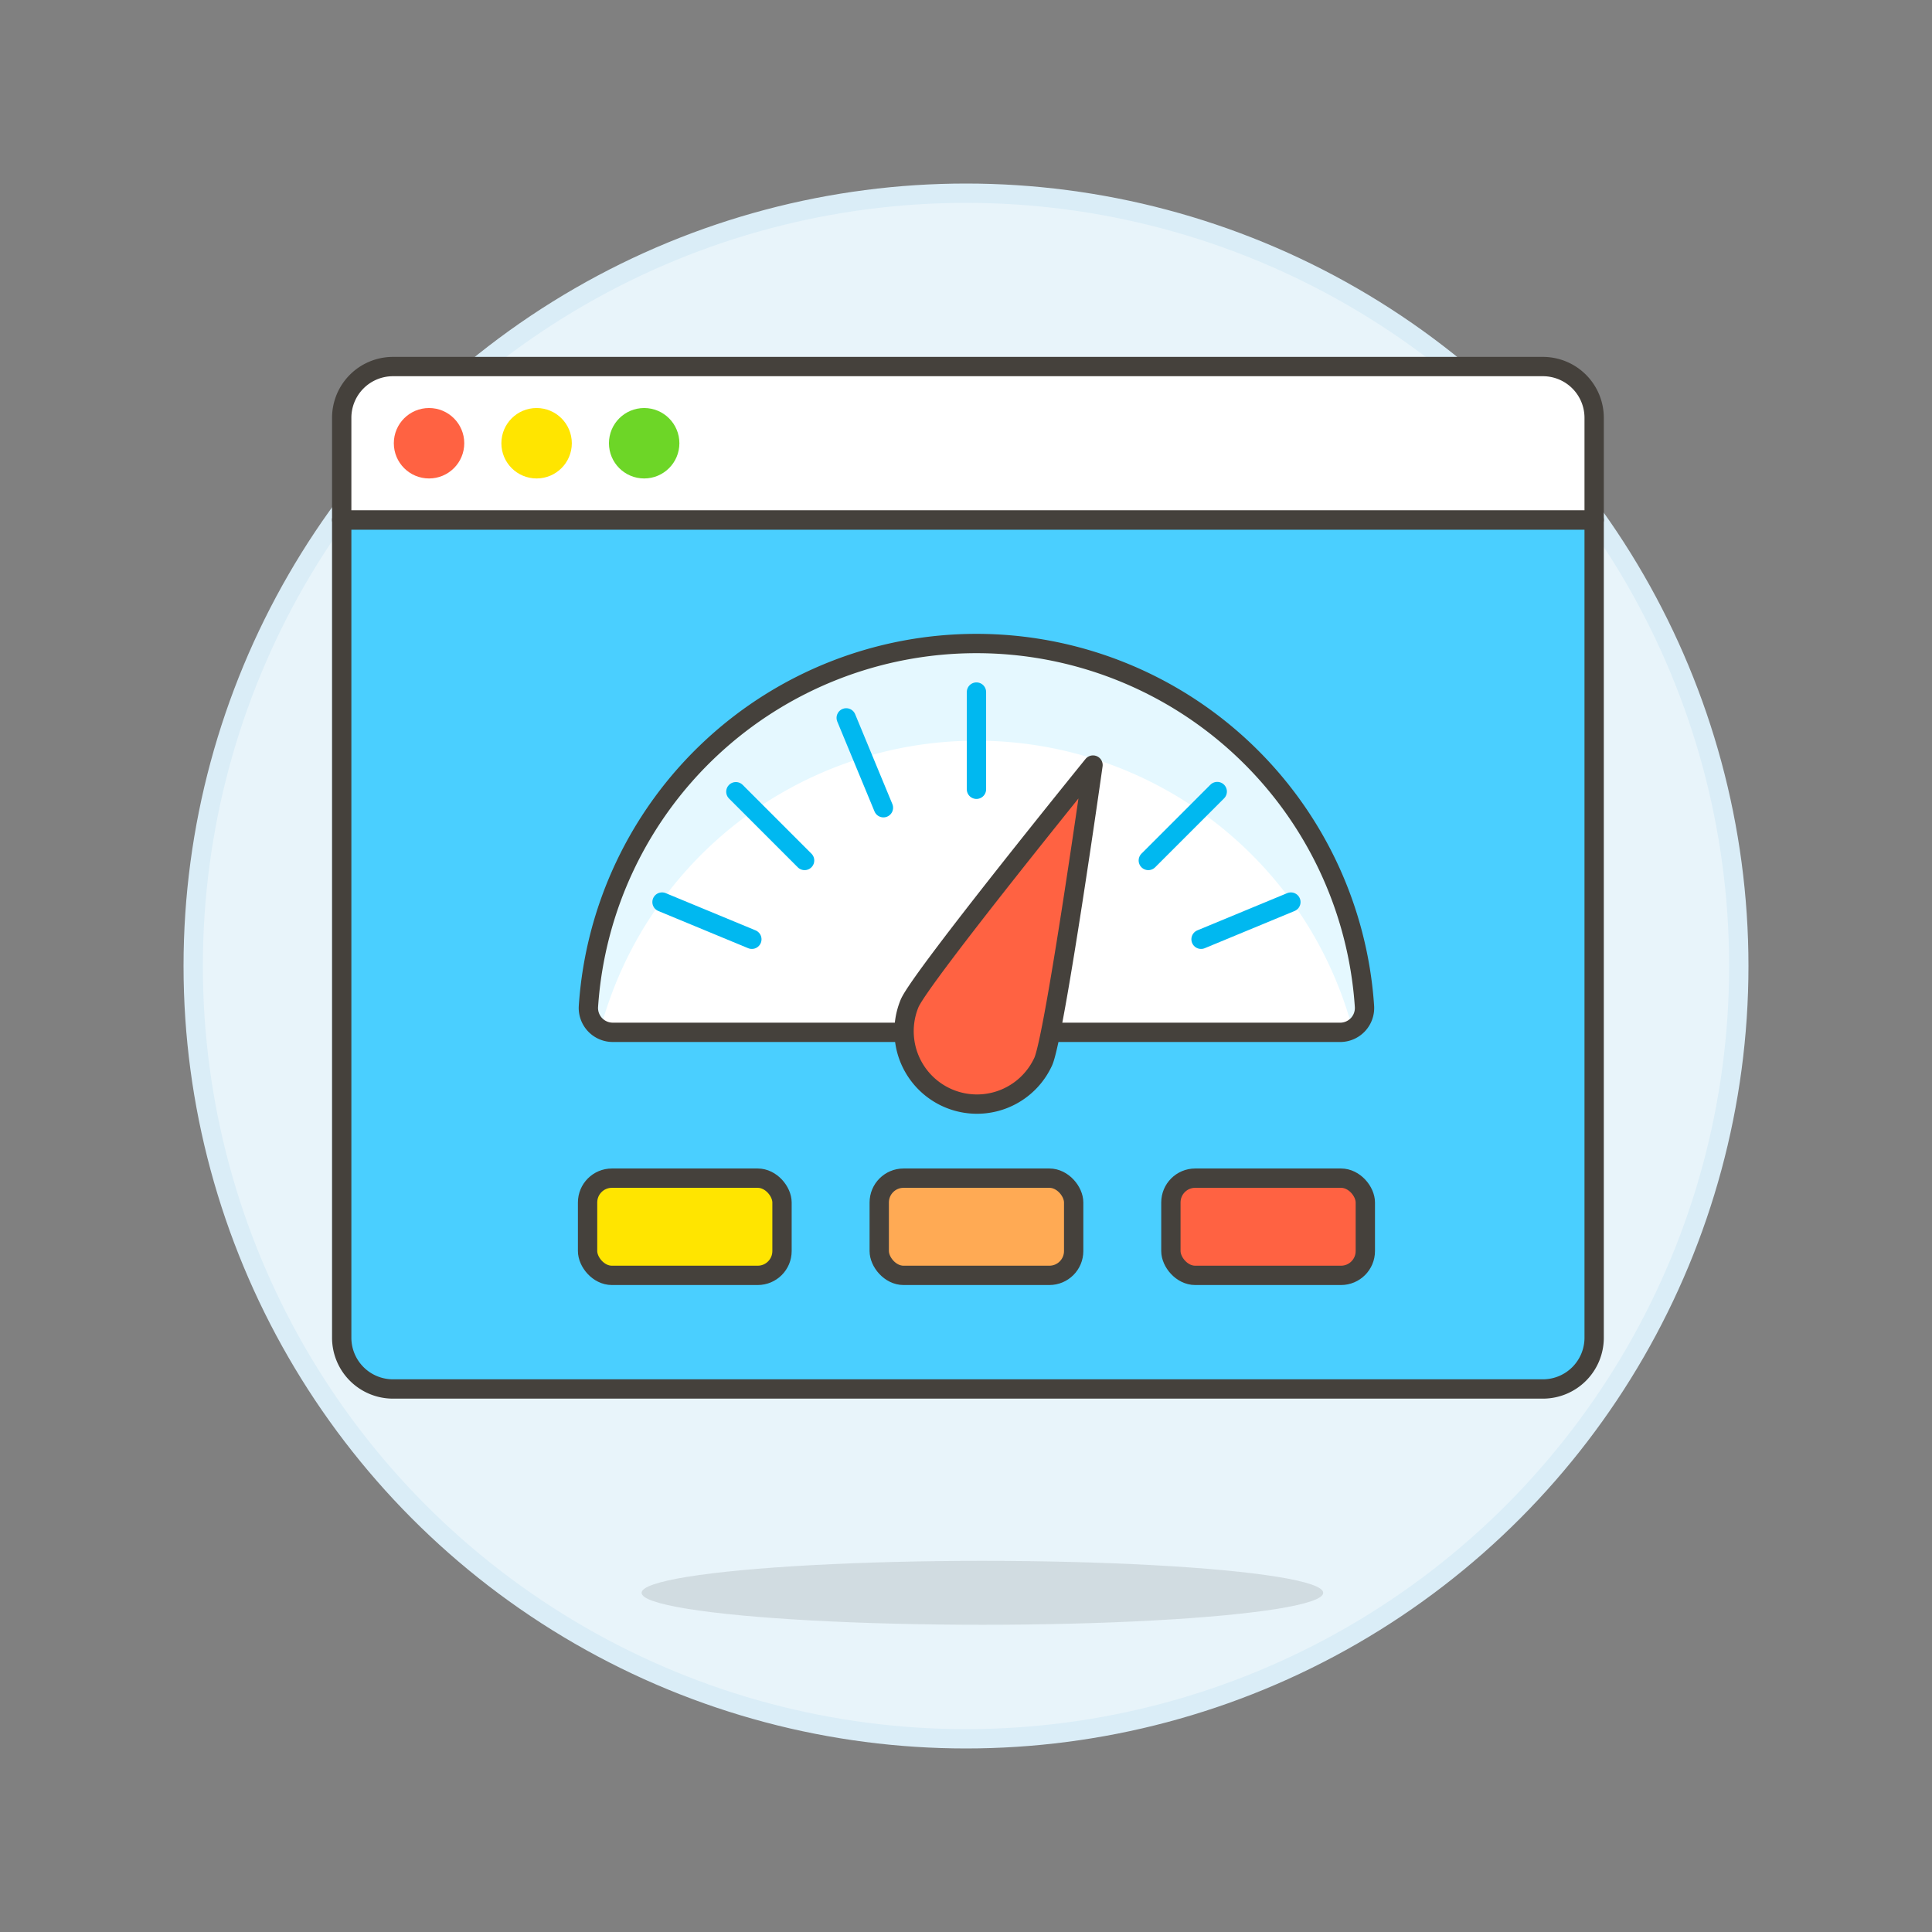 <svg xmlns="http://www.w3.org/2000/svg" viewBox="0 0 100 100"><rect x="0" y="0" width="100" height="100" fill="#808080" stroke="none"/><g class="nc-icon-wrapper"><defs/><circle class="a" cx="50" cy="50" r="40" fill="#e8f4fa" stroke="#daedf7" stroke-miterlimit="10"/><ellipse class="b" cx="50.849" cy="82.444" rx="17.64" ry="1.654" fill="#525252" opacity="0.15"/><path class="c" d="M82.513 69.247a2.653 2.653 0 0 1-2.645 2.646H20.333a2.654 2.654 0 0 1-2.646-2.646V26.911h64.826z" style="" fill="#4acfff"/><path class="d" d="M82.513 69.247a2.653 2.653 0 0 1-2.645 2.646H20.333a2.654 2.654 0 0 1-2.646-2.646V26.911h64.826z" fill="none" stroke="#45413c" stroke-linecap="round" stroke-linejoin="round"/><path class="e" d="M31.714 53.433a1.261 1.261 0 0 1-1.257-1.341 20.129 20.129 0 0 1 40.168 0 1.261 1.261 0 0 1-1.256 1.342z" style="" fill="#fff"/><path class="f" d="M31.079 53.261a20.154 20.154 0 0 1 38.927 0 1.261 1.261 0 0 0 .619-1.168 20.129 20.129 0 0 0-40.168 0 1.263 1.263 0 0 0 .622 1.169z" style="" fill="#e5f8ff"/><path class="d" d="M31.714 53.433a1.261 1.261 0 0 1-1.257-1.341 20.129 20.129 0 0 1 40.168 0 1.261 1.261 0 0 1-1.256 1.342z" fill="none" stroke="#45413c" stroke-linecap="round" stroke-linejoin="round"/><path class="g" d="M56.574 39.6s-8.9 10.964-9.492 12.33A3.773 3.773 0 0 0 54 54.941c.6-1.366 2.574-15.341 2.574-15.341z" stroke="#45413c" stroke-linecap="round" stroke-linejoin="round" fill="#ff6242"/><path class="h" d="M50.541 35.821v5.032" fill="none" stroke-linecap="round" stroke-linejoin="round" stroke="#00b8f0"/><path class="h" d="M63.004 40.97l-3.568 3.568" fill="none" stroke-linecap="round" stroke-linejoin="round" stroke="#00b8f0"/><path class="h" d="M66.816 46.691l-4.65 1.926" fill="none" stroke-linecap="round" stroke-linejoin="round" stroke="#00b8f0"/><path class="h" d="M38.088 40.979l3.558 3.559" fill="none" stroke-linecap="round" stroke-linejoin="round" stroke="#00b8f0"/><path class="h" d="M43.8 37.157l1.926 4.651" fill="none" stroke-linecap="round" stroke-linejoin="round" stroke="#00b8f0"/><path class="h" d="M34.266 46.691l4.65 1.926" fill="none" stroke-linecap="round" stroke-linejoin="round" stroke="#00b8f0"/><rect class="i" x="30.413" y="60.981" width="10.064" height="5.032" rx="1.258" stroke="#45413c" stroke-linecap="round" stroke-linejoin="round" fill="#ffe500"/><rect class="j" x="45.509" y="60.981" width="10.064" height="5.032" rx="1.258" stroke="#45413c" stroke-linecap="round" stroke-linejoin="round" fill="#ffaa54"/><rect class="g" x="60.605" y="60.981" width="10.064" height="5.032" rx="1.258" stroke="#45413c" stroke-linecap="round" stroke-linejoin="round" fill="#ff6242"/><g><path class="k" d="M82.513 26.911H17.687v-5.292a2.653 2.653 0 0 1 2.646-2.646h59.535a2.653 2.653 0 0 1 2.645 2.646z" stroke="#45413c" stroke-linecap="round" stroke-linejoin="round" fill="#fff"/><circle class="l" cx="22.207" cy="22.942" r="1.323" stroke-miterlimit="10" fill="#ff6242" stroke="#ff6242"/><circle class="m" cx="27.774" cy="22.942" r="1.323" stroke-miterlimit="10" fill="#ffe500" stroke="#ffe500"/><circle class="n" cx="33.342" cy="22.942" r="1.323" stroke-miterlimit="10" fill="#6dd627" stroke="#6dd627"/></g></g></svg>
